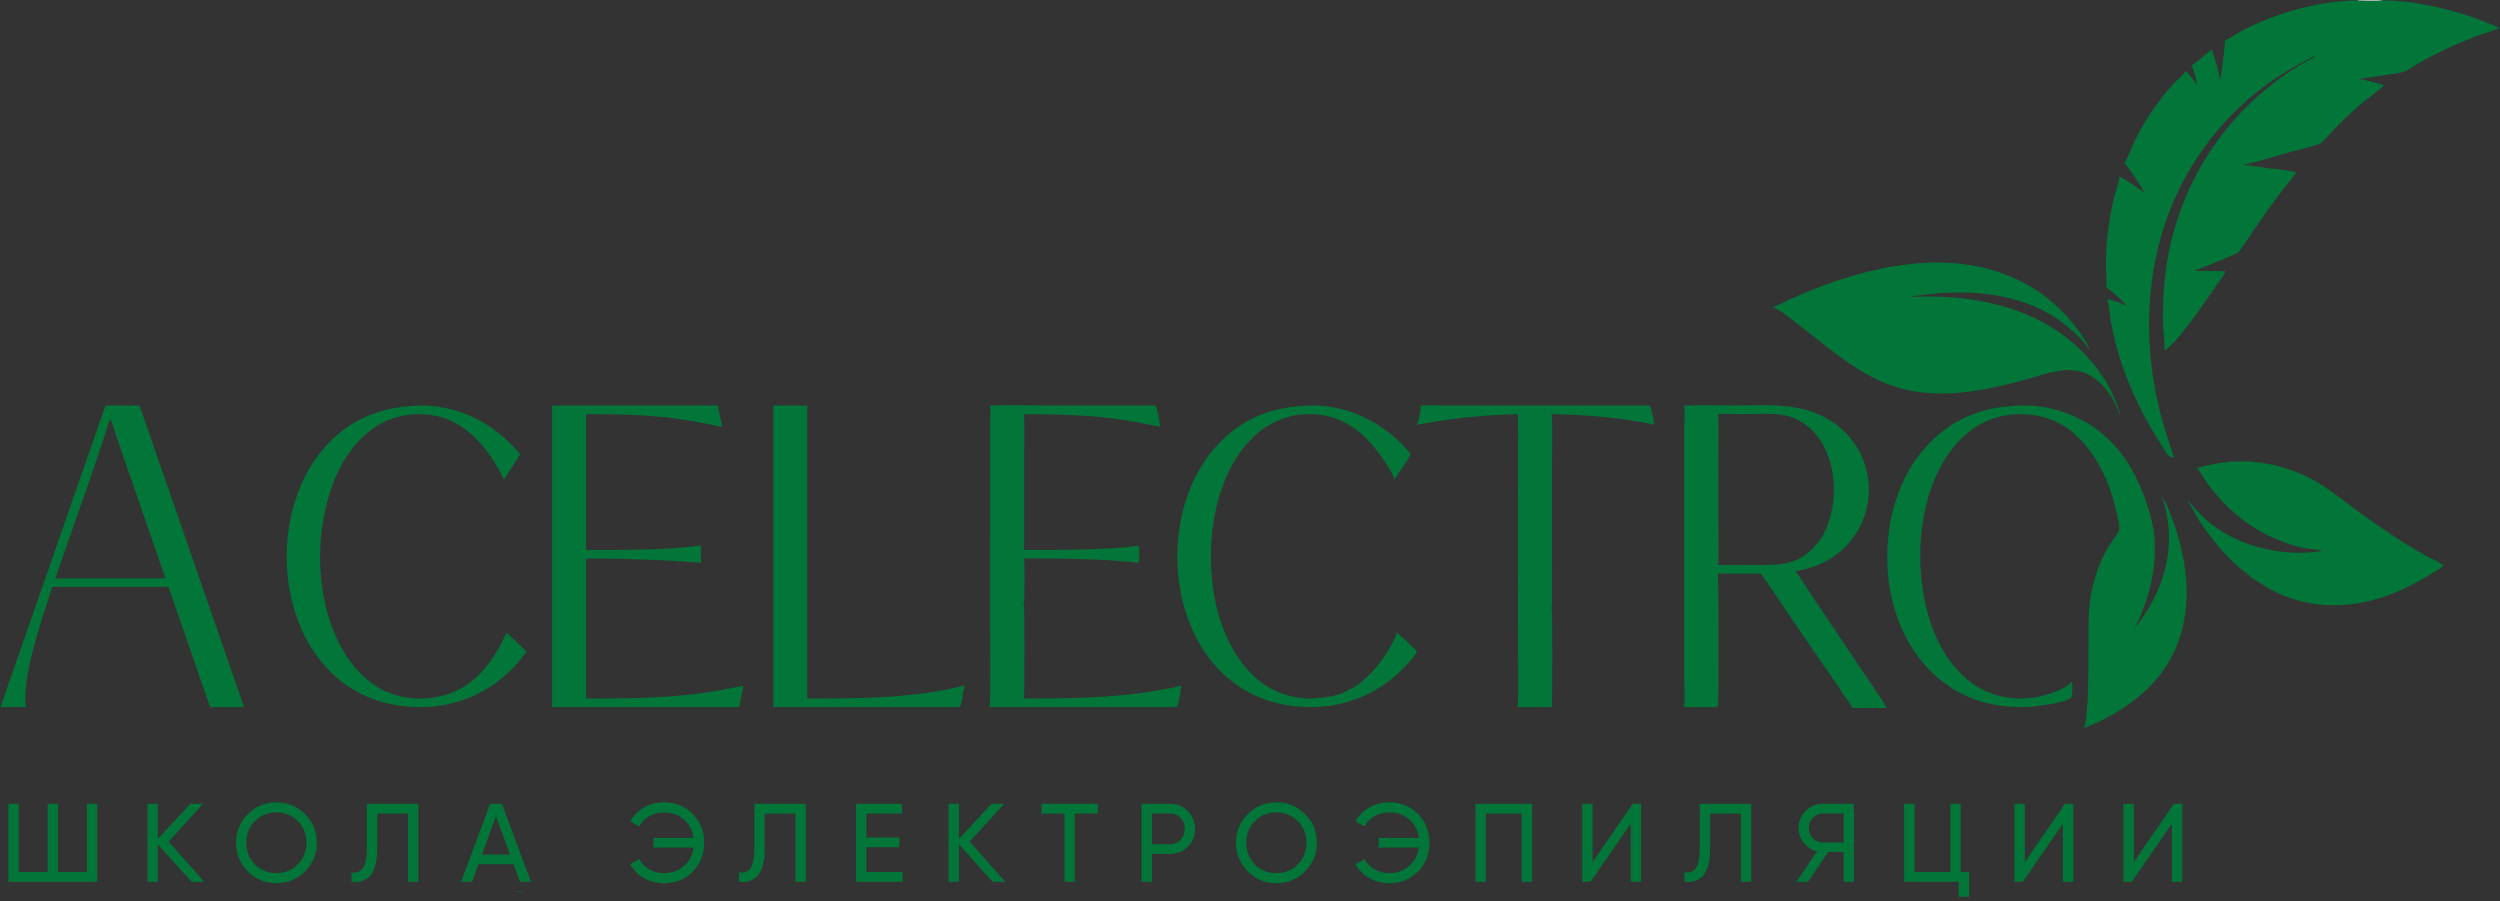 <?xml version="1.0" encoding="UTF-8"?> <svg xmlns="http://www.w3.org/2000/svg" width="516" height="186" viewBox="0 0 516 186" fill="none"><rect x="0" y="0" width="516" height="186" fill="#333333" stroke="none"/><path d="M106.017 183.919C106.688 183.912 107.366 183.885 108.036 183.921L108.019 184H106.033L106.017 183.919Z" fill="#027539"></path><path d="M159.603 83.695H166.615V144.174C177.052 144.175 188.895 144.138 199.004 141.51C199.135 141.944 198.891 142.594 198.693 142.978C198.703 143.008 198.716 143.037 198.721 143.068C198.833 143.631 198.393 145.483 198.085 145.954H159.603V83.695Z" fill="#027539"></path><path d="M293.268 83.719C295.156 83.629 297.07 83.693 298.96 83.694L309.229 83.695L340.48 83.695C340.514 83.738 340.573 83.808 340.601 83.861C340.894 84.396 341.465 87.174 341.349 87.709C340.509 87.338 339.265 87.225 338.355 87.063C332.363 85.998 326.244 85.594 320.167 85.485C320.205 85.555 320.25 85.624 320.275 85.702C320.496 86.372 320.337 94.835 320.338 96.119V115.086C320.337 118.285 320.391 121.494 320.331 124.691C320.325 124.995 320.32 125.188 320.169 125.459C320.218 125.547 320.247 125.588 320.276 125.68C320.445 126.195 320.418 143.561 320.326 145.482C320.317 145.672 320.272 145.786 320.189 145.954H313.167C313.206 145.851 313.214 145.838 313.249 145.724C313.462 145.016 313.304 133.022 313.304 131.1L313.303 101.303C313.303 96.294 313.391 91.263 313.296 86.255C313.29 85.95 313.287 85.755 313.132 85.484C306.115 85.677 299.277 86.334 292.386 87.712C292.408 87.685 292.434 87.661 292.454 87.632C292.765 87.166 293.335 84.283 293.268 83.719Z" fill="#027539"></path><path d="M269.928 83.719C274.334 83.465 279.022 84.717 282.894 86.812C283.221 86.989 283.544 87.173 283.863 87.364C284.183 87.555 284.499 87.752 284.81 87.956C285.122 88.16 285.43 88.37 285.733 88.586C286.036 88.803 286.334 89.025 286.629 89.254C286.923 89.483 287.212 89.718 287.497 89.959C287.782 90.199 288.062 90.446 288.337 90.698C288.612 90.951 288.882 91.208 289.146 91.472C289.41 91.735 289.669 92.004 289.923 92.278C290.278 92.655 290.918 93.236 291.069 93.737C291.066 93.791 291.07 93.845 291.06 93.897C290.991 94.306 288.024 98.738 287.713 98.992C287.716 98.965 287.723 98.937 287.723 98.909C287.719 97.668 284.128 92.818 283.187 91.749C279.979 88.111 276.115 85.766 271.225 85.511C271.086 85.502 270.947 85.496 270.808 85.491C270.668 85.486 270.529 85.483 270.39 85.482C270.251 85.481 270.111 85.481 269.972 85.484C269.833 85.486 269.694 85.49 269.554 85.496C269.415 85.502 269.276 85.51 269.137 85.519C268.997 85.528 268.858 85.54 268.72 85.553C268.581 85.566 268.443 85.58 268.304 85.597C268.165 85.613 268.027 85.632 267.89 85.651C267.752 85.671 267.614 85.693 267.477 85.717C267.339 85.74 267.202 85.766 267.065 85.793C266.928 85.82 266.792 85.848 266.656 85.879C266.52 85.909 266.384 85.941 266.25 85.975C266.114 86.009 265.979 86.045 265.845 86.082C265.71 86.119 265.576 86.159 265.443 86.199C265.31 86.24 265.177 86.282 265.045 86.326C264.912 86.371 264.781 86.416 264.65 86.464C264.518 86.511 264.387 86.561 264.257 86.611C264.128 86.662 263.998 86.715 263.869 86.769C263.74 86.823 263.613 86.879 263.485 86.936C263.358 86.993 263.231 87.052 263.105 87.113C262.979 87.173 262.854 87.236 262.73 87.299C262.606 87.363 262.483 87.428 262.36 87.495C262.237 87.562 262.115 87.631 261.994 87.701C261.873 87.771 261.753 87.842 261.634 87.915C261.515 87.988 261.396 88.063 261.279 88.139C261.161 88.215 261.045 88.293 260.93 88.372C260.815 88.451 260.7 88.531 260.586 88.613C260.472 88.695 260.36 88.778 260.249 88.863C260.138 88.948 260.027 89.034 259.918 89.122C259.809 89.209 259.701 89.299 259.594 89.389C259.486 89.479 259.381 89.571 259.276 89.664C259.171 89.757 259.068 89.851 258.965 89.947C252.879 95.563 250.363 104.533 249.988 112.626C249.577 121.481 251.501 131.593 257.584 138.315C260.888 141.966 265.007 143.977 269.907 144.155C271.829 144.225 276.9 143.71 278.33 142.355C279.995 141.874 281.863 140.059 283.043 138.831C284.955 136.844 286.642 134.407 287.802 131.887C287.979 131.501 288.266 131.007 288.261 130.574C288.879 130.924 292.106 133.931 292.392 134.478C292.308 135.079 291.006 136.469 290.538 136.988C290.392 137.154 290.243 137.318 290.091 137.48C289.941 137.643 289.788 137.803 289.633 137.962C289.478 138.12 289.321 138.276 289.162 138.431C289.004 138.585 288.843 138.738 288.68 138.888C288.518 139.039 288.354 139.187 288.188 139.334C288.022 139.48 287.854 139.624 287.684 139.766C287.515 139.909 287.343 140.048 287.17 140.186C286.997 140.324 286.822 140.459 286.646 140.593C286.469 140.726 286.291 140.857 286.112 140.986C285.932 141.115 285.751 141.242 285.568 141.366C285.386 141.49 285.201 141.612 285.015 141.732C284.83 141.851 284.642 141.969 284.454 142.084C284.266 142.199 284.076 142.311 283.884 142.421C283.693 142.531 283.5 142.639 283.306 142.745C283.112 142.85 282.917 142.953 282.72 143.053C282.523 143.153 282.326 143.251 282.127 143.347C281.928 143.442 281.728 143.535 281.527 143.625C281.326 143.716 281.123 143.804 280.92 143.889C280.716 143.974 280.512 144.057 280.306 144.137C280.101 144.217 279.895 144.295 279.687 144.369C279.48 144.445 279.272 144.517 279.063 144.587C278.854 144.656 278.644 144.723 278.433 144.788C278.223 144.852 278.011 144.914 277.799 144.972C277.587 145.032 277.374 145.088 277.16 145.142C276.947 145.195 276.732 145.246 276.518 145.295C276.303 145.343 276.087 145.388 275.871 145.432C275.655 145.475 275.438 145.515 275.221 145.552C275.004 145.589 274.787 145.624 274.569 145.656C274.351 145.688 274.133 145.717 273.915 145.743C273.696 145.77 273.477 145.794 273.258 145.815C273.039 145.835 272.82 145.853 272.6 145.868C272.38 145.884 272.161 145.897 271.941 145.907C264.741 146.227 257.935 144.188 252.557 139.17C246.315 133.345 243.36 124.796 243.025 116.351C242.683 107.737 245.243 98.442 251.107 92.023C256.271 86.371 262.471 84.007 269.928 83.719Z" fill="#027539"></path><path d="M86.353 83.715C87.256 83.634 88.274 83.736 89.179 83.816C96.453 84.462 102.714 88.16 107.361 93.759L104.025 98.99C101.469 93.699 97.531 88.339 91.833 86.359C87.721 84.93 82.894 85.274 79.005 87.234C73.62 89.946 70.131 95.529 68.259 101.152C64.995 110.953 65.255 123.127 69.841 132.473C72.178 137.238 75.991 141.585 81.09 143.287C85.418 144.731 90.56 144.443 94.637 142.353C99.322 140.021 102.454 135.246 104.551 130.565L108.686 134.476C107.967 135.483 107.193 136.446 106.365 137.363C106.217 137.525 106.067 137.684 105.915 137.842C105.763 138 105.609 138.156 105.453 138.31C105.297 138.464 105.14 138.616 104.98 138.766C104.82 138.916 104.659 139.065 104.497 139.21C104.333 139.356 104.168 139.5 104.001 139.642C103.835 139.784 103.667 139.924 103.497 140.062C103.327 140.199 103.155 140.335 102.982 140.468C102.808 140.601 102.634 140.733 102.457 140.861C102.281 140.991 102.103 141.118 101.923 141.242C101.743 141.367 101.562 141.489 101.38 141.609C101.197 141.729 101.013 141.847 100.828 141.962C100.642 142.078 100.455 142.191 100.267 142.302C100.079 142.413 99.889 142.521 99.698 142.628C99.508 142.734 99.316 142.837 99.122 142.938C98.929 143.039 98.734 143.138 98.538 143.235C98.343 143.331 98.146 143.425 97.947 143.516C97.749 143.608 97.55 143.697 97.35 143.783C97.15 143.87 96.948 143.954 96.746 144.036C96.544 144.117 96.341 144.196 96.137 144.272C95.933 144.349 95.727 144.423 95.521 144.494C95.315 144.565 95.109 144.634 94.901 144.7C94.694 144.766 94.485 144.83 94.276 144.891C94.067 144.951 93.857 145.01 93.646 145.065C93.435 145.121 93.224 145.174 93.012 145.224C92.8 145.274 92.588 145.322 92.375 145.368C92.162 145.413 91.948 145.455 91.734 145.495C91.52 145.535 91.305 145.572 91.09 145.606C90.875 145.64 90.66 145.672 90.444 145.701C90.228 145.73 90.012 145.757 89.796 145.78C89.579 145.804 89.363 145.825 89.146 145.842C88.929 145.861 88.712 145.877 88.494 145.889C88.277 145.902 88.06 145.912 87.842 145.919C80.657 146.169 73.923 144.088 68.592 139.036C62.382 133.151 59.459 124.537 59.187 116.066C58.91 107.453 61.533 98.215 67.442 91.846C72.657 86.226 78.893 83.957 86.353 83.715Z" fill="#027539"></path><path d="M113.954 83.695H148.176L149.065 88.143C145.648 87.419 142.257 86.725 138.787 86.299C132.892 85.575 126.9 85.486 120.968 85.484V113.491C128.874 113.502 136.818 113.597 144.678 112.6V116.15C136.711 115.543 128.963 115.275 120.968 115.267V124.693V144.174C128.483 144.171 136.129 144.115 143.599 143.224C146.915 142.829 150.173 142.213 153.438 141.52L152.574 145.954H113.954V83.695Z" fill="#027539"></path><path d="M204.284 83.719C208.022 83.528 212.007 83.694 215.772 83.694L238.442 83.695C238.916 84.325 239.403 87.317 239.405 88.147C238.739 87.823 237.603 87.754 236.847 87.587C228.431 85.723 219.808 85.488 211.227 85.485C211.279 85.578 211.305 85.613 211.337 85.709C211.544 86.338 211.398 92.802 211.398 94.111V106.482C211.398 108.58 211.447 110.69 211.39 112.787C211.382 113.063 211.35 113.241 211.224 113.491C216.928 113.499 222.643 113.542 228.34 113.218C230.519 113.095 232.817 113.015 234.964 112.6C235.028 112.716 235.04 112.723 235.076 112.874C235.193 113.366 235.183 115.718 234.963 116.154C227.122 115.287 219.112 115.275 211.232 115.267C211.293 115.378 211.346 115.474 211.37 115.599C211.523 116.408 211.473 123.201 211.379 124.27C211.364 124.439 211.311 124.548 211.23 124.693C211.278 124.781 211.308 124.822 211.338 124.913C211.504 125.42 211.469 141.821 211.385 143.64C211.376 143.855 211.335 143.985 211.23 144.174C220.542 144.175 230.084 144.107 239.271 142.443C240.756 142.174 242.31 141.952 243.751 141.507C243.847 142.201 243.254 145.381 242.869 145.954H204.219C204.526 145.39 204.363 130.776 204.363 128.866L204.364 94.983L204.365 87.388C204.366 86.351 204.539 84.693 204.284 83.719Z" fill="#027539"></path><path d="M460.315 95.303C460.525 95.288 460.735 95.276 460.945 95.265C461.155 95.255 461.366 95.247 461.577 95.241C461.788 95.235 461.998 95.231 462.208 95.229C462.419 95.227 462.63 95.227 462.841 95.23C463.051 95.232 463.262 95.237 463.472 95.244C463.682 95.25 463.893 95.259 464.103 95.27C464.314 95.281 464.524 95.294 464.735 95.31C464.944 95.325 465.154 95.342 465.364 95.362C465.574 95.381 465.783 95.403 465.992 95.427C466.202 95.451 466.411 95.477 466.62 95.505C466.828 95.533 467.037 95.563 467.246 95.595C467.453 95.627 467.661 95.662 467.869 95.698C468.077 95.735 468.284 95.773 468.49 95.814C468.697 95.855 468.903 95.898 469.109 95.942C469.315 95.988 469.521 96.035 469.725 96.084C469.931 96.132 470.136 96.183 470.34 96.237C470.543 96.29 470.746 96.345 470.949 96.403C471.152 96.46 471.355 96.519 471.557 96.581C471.758 96.642 471.959 96.706 472.16 96.771C472.36 96.837 472.56 96.905 472.759 96.974C472.958 97.044 473.157 97.115 473.354 97.189C473.552 97.263 473.749 97.338 473.945 97.416C474.142 97.493 474.337 97.573 474.532 97.655C474.726 97.736 474.92 97.819 475.113 97.905C475.306 97.99 475.498 98.078 475.69 98.167C475.881 98.257 476.071 98.349 476.26 98.442C476.45 98.535 476.638 98.63 476.826 98.727C477.013 98.824 477.2 98.923 477.386 99.024C477.571 99.125 477.755 99.228 477.939 99.332C478.123 99.437 478.306 99.543 478.487 99.652C478.668 99.76 478.849 99.871 479.028 99.982C479.207 100.095 479.385 100.208 479.562 100.324C481.889 101.824 484.073 103.602 486.298 105.253C488.732 107.044 491.211 108.77 493.734 110.432C495.97 111.91 498.253 113.311 500.583 114.632C501.498 115.149 503.668 116.102 504.325 116.675C504.03 117.136 503.082 117.631 502.61 117.932C499.312 120.033 495.848 121.862 492.152 123.134C484.663 125.713 476.896 125.644 469.68 122.191C468.683 121.715 467.711 121.152 466.782 120.552C466.129 120.131 465.483 119.639 464.786 119.298C464.763 119.287 464.738 119.276 464.715 119.265C464.545 118.924 462.71 117.588 462.285 117.219C460.837 115.963 459.439 114.584 458.181 113.133C457.334 112.149 456.526 111.134 455.755 110.089C454.983 109.044 454.25 107.971 453.557 106.871C452.841 105.726 452.234 104.155 451.338 103.175C452.174 103.763 452.85 104.789 453.554 105.542C454.129 106.163 454.735 106.751 455.371 107.307C456.007 107.863 456.669 108.385 457.359 108.871C463.428 113.16 472.135 114.995 479.412 113.682C478.856 113.504 478.147 113.487 477.563 113.412C476.55 113.281 475.531 113.126 474.539 112.877C474.342 112.826 474.144 112.774 473.947 112.719C473.75 112.664 473.553 112.608 473.356 112.55C473.16 112.492 472.965 112.432 472.769 112.371C472.575 112.309 472.38 112.245 472.186 112.18C471.993 112.115 471.8 112.048 471.607 111.979C471.414 111.91 471.222 111.839 471.03 111.766C470.84 111.693 470.649 111.619 470.459 111.542C470.269 111.466 470.08 111.388 469.891 111.308C469.702 111.229 469.515 111.147 469.328 111.063C469.14 110.98 468.954 110.896 468.769 110.809C468.584 110.722 468.399 110.633 468.215 110.543C468.031 110.453 467.848 110.361 467.666 110.267C467.484 110.173 467.303 110.078 467.122 109.981C466.942 109.883 466.762 109.784 466.583 109.684C466.405 109.583 466.227 109.481 466.05 109.378C465.874 109.273 465.698 109.168 465.523 109.061C465.348 108.953 465.175 108.845 465.002 108.734C464.829 108.624 464.657 108.512 464.486 108.398C464.315 108.285 464.146 108.169 463.978 108.052C463.809 107.935 463.641 107.816 463.475 107.696C463.308 107.576 463.143 107.455 462.979 107.332C462.814 107.209 462.651 107.084 462.489 106.957C462.327 106.832 462.167 106.704 462.007 106.574C461.847 106.446 461.689 106.315 461.532 106.183C461.374 106.05 461.218 105.916 461.064 105.782C460.909 105.646 460.755 105.51 460.603 105.371C460.451 105.233 460.3 105.094 460.15 104.953C460.001 104.812 459.852 104.67 459.705 104.527C459.558 104.382 459.412 104.237 459.267 104.091C459.123 103.945 458.98 103.797 458.838 103.648C458.697 103.499 458.556 103.348 458.418 103.197C458.279 103.045 458.141 102.892 458.005 102.737C456.966 101.572 456 100.348 455.107 99.064C454.606 98.335 454.148 97.321 453.545 96.703C453.511 96.669 453.477 96.635 453.443 96.602C455.725 95.965 457.956 95.53 460.315 95.303Z" fill="#027539"></path><path d="M21.781 83.695H28.785C29.692 86.139 30.503 88.632 31.358 91.097L36.356 105.502L50.382 145.954H43.368L34.766 121.134H28.683H10.802C8.828 127.176 4.358 139.939 5.345 145.954H0.092L21.781 83.695ZM22.723 86.418C19.227 97.499 15.173 108.38 11.411 119.369H22.918H34.148L26.248 96.532L23.919 89.778C23.541 88.68 23.223 87.458 22.723 86.418Z" fill="#027539"></path><path d="M397.621 54.233C398.401 54.195 399.182 54.178 399.963 54.182C400.745 54.185 401.526 54.21 402.306 54.255C403.087 54.3 403.865 54.365 404.642 54.452C405.419 54.538 406.193 54.645 406.964 54.772C415.825 56.252 423.805 60.89 429.054 68.342C429.692 69.247 431.308 71.285 431.129 72.365C431.126 72.341 431.124 72.317 431.119 72.294C430.817 70.808 426.76 67.359 425.481 66.424C416.485 59.857 404.689 59.527 394.146 61.251C395.119 61.296 396.108 61.222 397.084 61.209C398.464 61.193 399.844 61.22 401.222 61.288C409.275 61.656 417.479 63.63 424.306 68.106C424.688 68.356 425.065 68.614 425.437 68.879C425.809 69.145 426.175 69.418 426.536 69.698C426.897 69.979 427.253 70.266 427.602 70.561C427.952 70.856 428.296 71.157 428.634 71.466C428.972 71.775 429.304 72.09 429.63 72.412C429.955 72.734 430.273 73.063 430.586 73.398C430.898 73.733 431.204 74.074 431.504 74.421C431.802 74.769 432.094 75.122 432.38 75.481C432.73 75.92 433.345 76.58 433.458 77.113C434.731 78.102 437.195 83.72 437.587 85.445L437.521 85.474C437.134 84.625 436.783 83.735 436.343 82.913C435.074 80.535 433.227 78.269 430.737 77.159C429.171 76.461 427.438 76.269 425.744 76.451C422.871 76.759 420.036 77.84 417.246 78.591C409.385 80.707 400.704 82.333 392.668 80.26C384.358 78.117 378.013 72.185 371.326 67.107C369.94 66.054 367.561 64.055 366.016 63.4C365.989 63.388 365.96 63.377 365.933 63.366C366.957 63.065 368.01 62.456 368.987 62.007C370.595 61.267 372.219 60.564 373.858 59.899C381.444 56.832 389.441 54.67 397.621 54.233Z" fill="#027539"></path><path d="M416.439 83.719L416.576 83.711C416.782 83.701 416.989 83.695 417.196 83.69C417.404 83.686 417.611 83.684 417.818 83.685C418.025 83.686 418.232 83.689 418.439 83.695C418.646 83.701 418.853 83.71 419.06 83.721C419.267 83.732 419.473 83.745 419.68 83.761C419.887 83.777 420.093 83.796 420.299 83.817C420.505 83.838 420.711 83.862 420.916 83.888C421.122 83.915 421.328 83.943 421.532 83.975C421.737 84.006 421.942 84.04 422.146 84.076C422.349 84.112 422.553 84.151 422.756 84.192C422.959 84.234 423.162 84.277 423.364 84.324C423.566 84.37 423.767 84.419 423.968 84.47C424.169 84.521 424.369 84.575 424.569 84.631C424.769 84.687 424.967 84.746 425.165 84.807C425.364 84.868 425.561 84.931 425.758 84.997C425.954 85.063 426.15 85.131 426.346 85.202C426.54 85.273 426.734 85.346 426.928 85.421C427.121 85.497 427.314 85.575 427.505 85.655C427.696 85.735 427.886 85.818 428.076 85.903C428.266 85.987 428.454 86.075 428.641 86.164C428.828 86.254 429.014 86.346 429.2 86.44C429.385 86.534 429.569 86.63 429.752 86.729C429.935 86.828 430.117 86.928 430.297 87.031C430.477 87.135 430.656 87.24 430.835 87.347C431.012 87.455 431.189 87.564 431.364 87.676C431.539 87.788 431.713 87.902 431.885 88.018C432.058 88.134 432.229 88.253 432.399 88.373C432.569 88.493 432.737 88.616 432.904 88.74C433.071 88.865 433.236 88.991 433.399 89.12C433.563 89.248 433.725 89.379 433.886 89.511C434.047 89.644 434.206 89.778 434.363 89.915C434.52 90.051 434.676 90.189 434.83 90.329C438.717 93.895 441.061 98.204 442.82 103.154C443.841 106.029 444.588 108.801 444.735 111.865C444.98 116.973 443.907 122.029 441.944 126.723C441.558 127.646 441.129 128.819 440.464 129.559C441.24 128.983 441.843 128.06 442.386 127.258C444.725 123.806 446.49 119.773 447.264 115.652C447.96 111.954 447.799 108.291 446.884 104.645C446.682 103.842 446.49 102.916 446.024 102.226C446.066 102.277 446.109 102.328 446.148 102.38L446.209 102.459C447.275 103.843 448.739 108.079 449.292 109.863C451.865 118.154 452.433 127.412 448.351 135.324C445.385 141.074 440.433 145.192 434.822 148.139C433.312 148.933 431.705 149.733 430.078 150.25C431.379 148.116 430.973 130.988 431.109 127.341C431.157 125.869 431.302 124.406 431.542 122.953C432.15 119.438 433.398 115.809 435.232 112.755C435.705 111.967 437.153 110.122 437.352 109.483C437.361 109.452 437.365 109.421 437.371 109.389C437.593 108.567 436.983 106.365 436.788 105.474C435.731 100.655 433.75 95.915 430.61 92.106C429.99 91.354 429.269 90.471 428.448 89.942C428.295 89.58 427.763 89.225 427.458 88.976C423.971 86.124 419.237 85.102 414.85 85.617C409.879 86.201 405.884 88.828 402.834 92.785C397.032 100.313 395.55 111.428 396.713 120.67C397.649 128.1 400.529 135.968 406.568 140.671C410.375 143.635 415.143 144.636 419.858 143.974C421.775 143.704 426.417 142.296 427.589 140.719C427.615 140.779 427.655 140.868 427.672 140.935C427.806 141.485 427.749 143.513 427.476 144.014C426.306 145.063 420.361 145.827 418.638 145.905C411.374 146.228 404.62 144.257 399.168 139.197C393.003 133.477 389.893 125.02 389.555 116.67C389.202 107.965 391.614 98.696 397.55 92.185C402.725 86.508 408.935 84.021 416.439 83.719Z" fill="#027539"></path><path d="M347.55 83.719C350.986 83.565 354.48 83.691 357.921 83.691C362.342 83.69 367.045 83.355 371.394 84.268C371.718 84.333 372.04 84.406 372.36 84.488C372.68 84.569 372.998 84.659 373.314 84.758C373.629 84.856 373.942 84.962 374.252 85.077C374.562 85.192 374.869 85.314 375.173 85.445C375.477 85.576 375.777 85.714 376.074 85.861C376.371 86.007 376.664 86.161 376.953 86.323C377.242 86.484 377.527 86.654 377.807 86.83C378.088 87.007 378.363 87.191 378.634 87.382C378.746 87.46 378.858 87.54 378.969 87.621C379.079 87.702 379.188 87.784 379.297 87.868C379.405 87.952 379.513 88.037 379.619 88.124C379.725 88.21 379.831 88.298 379.935 88.387C380.039 88.476 380.142 88.567 380.244 88.659C380.346 88.751 380.447 88.844 380.546 88.938C380.646 89.032 380.744 89.128 380.841 89.225C380.939 89.322 381.035 89.42 381.129 89.519C381.224 89.619 381.318 89.719 381.41 89.821C381.503 89.923 381.594 90.025 381.683 90.129C381.773 90.234 381.862 90.339 381.949 90.445C382.036 90.551 382.122 90.659 382.207 90.767C382.291 90.875 382.374 90.985 382.456 91.096C382.538 91.206 382.618 91.318 382.697 91.43C382.776 91.543 382.854 91.656 382.93 91.771C383.007 91.885 383.081 92.001 383.154 92.117C383.228 92.234 383.3 92.351 383.371 92.469C383.441 92.588 383.51 92.707 383.578 92.827C383.645 92.947 383.711 93.068 383.776 93.189C383.841 93.311 383.904 93.434 383.965 93.557C384.026 93.68 384.086 93.804 384.145 93.929C384.203 94.054 384.26 94.18 384.316 94.306C384.371 94.432 384.425 94.559 384.478 94.687C384.53 94.814 384.581 94.943 384.63 95.072C384.679 95.2 384.726 95.33 384.771 95.46C384.817 95.59 384.862 95.721 384.905 95.852C384.947 95.983 384.988 96.115 385.028 96.248C385.067 96.38 385.105 96.513 385.141 96.646C385.177 96.779 385.211 96.913 385.244 97.047C385.277 97.181 385.308 97.315 385.338 97.45C385.367 97.585 385.395 97.721 385.421 97.856C385.447 97.992 385.472 98.128 385.494 98.264C385.517 98.398 385.538 98.534 385.558 98.669C385.577 98.803 385.595 98.939 385.612 99.075C385.627 99.21 385.642 99.346 385.655 99.481C385.668 99.618 385.679 99.753 385.688 99.889C385.698 100.026 385.705 100.162 385.712 100.298C385.718 100.435 385.723 100.571 385.726 100.708C385.728 100.844 385.73 100.981 385.73 101.118C385.729 101.254 385.727 101.39 385.723 101.526C385.719 101.663 385.714 101.8 385.706 101.936C385.699 102.072 385.691 102.208 385.681 102.345C385.67 102.481 385.658 102.617 385.644 102.753C385.63 102.889 385.614 103.024 385.597 103.16C385.58 103.295 385.562 103.43 385.542 103.565C385.522 103.7 385.499 103.835 385.476 103.97C385.452 104.104 385.426 104.238 385.4 104.372C385.373 104.505 385.344 104.638 385.314 104.772C385.284 104.905 385.252 105.037 385.218 105.17C385.185 105.302 385.15 105.434 385.114 105.565C385.077 105.697 385.039 105.828 384.998 105.958C384.959 106.088 384.917 106.218 384.874 106.348C384.832 106.477 384.787 106.606 384.74 106.734C384.694 106.863 384.647 106.99 384.598 107.117C384.548 107.244 384.498 107.371 384.445 107.496C384.393 107.622 384.339 107.747 384.284 107.872C384.228 107.996 384.171 108.12 384.113 108.243C384.054 108.366 383.994 108.488 383.933 108.61C383.871 108.732 383.808 108.852 383.744 108.972C383.68 109.092 383.614 109.211 383.547 109.33C383.479 109.448 383.411 109.565 383.341 109.682C383.271 109.798 383.199 109.914 383.126 110.029C383.053 110.143 382.979 110.257 382.903 110.37C382.827 110.483 382.75 110.595 382.672 110.706C379.728 114.912 375.448 117.085 370.512 117.938C370.56 117.974 370.641 118.035 370.687 118.081C371.33 118.718 371.881 119.797 372.392 120.561L376.455 126.628L384.986 139.374C386.397 141.482 387.921 143.573 389.238 145.739C389.319 145.872 389.335 145.97 389.331 146.125H382.27C382.267 146.094 382.268 146.064 382.261 146.034C382.164 145.573 380.593 143.381 380.188 143.074C380.184 143.034 380.189 142.992 380.177 142.953C379.973 142.335 376.509 137.511 375.843 136.535L367.785 124.746C366.416 122.743 365.09 120.689 363.664 118.729C363.56 118.586 363.447 118.494 363.309 118.389H354.49C354.514 118.434 354.54 118.478 354.562 118.524C354.718 118.853 354.801 145.114 354.553 145.954H347.482C347.573 145.789 347.604 145.693 347.617 145.501C347.736 143.704 347.627 141.838 347.628 140.032L347.629 128.747V94.983L347.63 87.388C347.632 86.35 347.804 84.694 347.55 83.719ZM354.511 85.538C354.63 85.771 354.652 85.935 354.658 86.193C354.719 88.635 354.666 91.093 354.667 93.536L354.666 107.704C354.666 108.927 354.816 115.742 354.605 116.381C354.573 116.479 354.55 116.509 354.498 116.604L361.94 116.61C366.596 116.613 370.531 116.866 374.113 113.242C374.288 113.065 374.472 112.886 374.564 112.648C376.653 111.043 377.986 106.482 378.327 103.961C378.954 99.323 378.059 93.955 375.208 90.17C373.3 87.638 370.708 85.988 367.57 85.594C365.019 85.274 362.171 85.477 359.592 85.478C358.008 85.479 356.06 85.302 354.511 85.538Z" fill="#027539"></path><path d="M486.678 0H491.593L491.596 0.081C498.053 -0.007 507.391 2.183 513.354 4.712C514.131 5.041 515.095 5.316 515.794 5.784C515.014 6.263 513.265 6.692 512.332 7.032C510.142 7.822 507.986 8.698 505.864 9.659C503.624 10.689 501.426 11.805 499.271 13.007C498.248 13.576 497.238 14.439 496.134 14.806C495.149 15.134 493.993 15.214 492.97 15.375L486.927 16.316C488.5 16.523 490.522 17.116 492.041 17.602C491.826 18.065 488.486 20.481 487.848 21.013C485.81 22.709 483.842 24.566 481.985 26.459C481.035 27.428 479.98 28.826 478.923 29.616C477.098 30.323 474.69 30.827 472.753 31.369C469.529 32.271 466.292 33.3 463.031 34.048C464.725 34.151 466.466 34.484 468.152 34.709C470.039 34.961 471.984 35.13 473.85 35.499C473.849 35.528 473.851 35.557 473.846 35.586C473.751 36.094 471.421 38.824 470.955 39.439C468.956 42.074 467.035 44.8 465.147 47.517C464.424 48.555 462.679 51.44 461.876 52.135C461.582 52.431 453.796 55.618 452.866 55.911C454.999 55.919 457.132 55.939 459.265 55.972C459.266 56.069 459.274 56.112 459.235 56.215C458.946 56.984 458.02 58.093 457.531 58.816C455.666 61.58 449.167 71.116 446.691 72.35C446.941 71.612 446.506 68.216 446.462 67.176C446.398 65.452 446.403 63.728 446.475 62.004C446.548 60.28 446.688 58.562 446.896 56.85C446.95 56.374 447.01 55.898 447.076 55.424C447.142 54.949 447.213 54.475 447.291 54.003C447.368 53.53 447.452 53.058 447.541 52.587C447.63 52.117 447.724 51.647 447.825 51.179C447.925 50.71 448.032 50.243 448.143 49.778C448.255 49.312 448.373 48.847 448.496 48.385C448.619 47.922 448.748 47.461 448.882 47.001C449.016 46.542 449.156 46.084 449.302 45.628C449.447 45.172 449.598 44.718 449.755 44.266C449.912 43.813 450.074 43.363 450.241 42.915C450.409 42.467 450.582 42.02 450.761 41.577C450.939 41.133 451.123 40.691 451.312 40.252C451.501 39.813 451.696 39.376 451.896 38.941C452.096 38.507 452.301 38.075 452.512 37.646C452.722 37.217 452.937 36.79 453.158 36.366C453.38 35.942 453.606 35.521 453.837 35.103C454.068 34.685 454.304 34.27 454.545 33.857C454.786 33.445 455.033 33.036 455.284 32.63C455.535 32.224 455.791 31.821 456.052 31.421C456.313 31.021 456.579 30.625 456.85 30.232C457.121 29.839 457.396 29.449 457.677 29.063C457.957 28.677 458.241 28.294 458.531 27.915C458.821 27.536 459.115 27.161 459.414 26.789C459.712 26.417 460.015 26.049 460.323 25.685C460.631 25.321 460.943 24.961 461.26 24.605C461.576 24.248 461.896 23.896 462.222 23.548C462.547 23.2 462.876 22.856 463.209 22.516C463.543 22.176 463.881 21.84 464.222 21.508C464.564 21.177 464.909 20.849 465.259 20.526C465.609 20.204 465.962 19.885 466.319 19.571C466.677 19.257 467.038 18.947 467.403 18.642C467.768 18.337 468.137 18.037 468.509 17.741C469.495 16.955 470.506 16.203 471.541 15.485C472.576 14.767 473.634 14.085 474.714 13.439C475.783 12.794 477.096 12.258 478.064 11.492C477.951 11.507 477.931 11.505 477.806 11.548C477.43 11.678 477.02 11.944 476.656 12.124C475.196 12.846 473.8 13.618 472.401 14.454C472.092 14.638 471.785 14.825 471.479 15.014C471.174 15.203 470.87 15.396 470.567 15.591C470.266 15.786 469.965 15.984 469.667 16.185C469.369 16.386 469.072 16.589 468.777 16.795C468.483 17.002 468.19 17.211 467.899 17.423C467.608 17.634 467.319 17.849 467.032 18.066C466.745 18.284 466.46 18.504 466.178 18.726C465.895 18.949 465.614 19.174 465.336 19.402C465.056 19.63 464.78 19.86 464.505 20.093C464.231 20.327 463.959 20.562 463.688 20.8C463.418 21.039 463.15 21.279 462.884 21.523C462.618 21.766 462.354 22.012 462.093 22.26C461.832 22.508 461.573 22.759 461.316 23.012C461.059 23.265 460.805 23.52 460.553 23.778C460.301 24.036 460.051 24.296 459.804 24.559C459.557 24.821 459.311 25.086 459.069 25.353C458.826 25.621 458.586 25.89 458.349 26.162C458.111 26.433 457.876 26.707 457.644 26.983C457.411 27.259 457.181 27.538 456.954 27.818C456.727 28.098 456.502 28.381 456.28 28.665C456.058 28.95 455.838 29.237 455.621 29.526C455.404 29.814 455.189 30.105 454.978 30.398C454.766 30.691 454.557 30.985 454.351 31.282C454.145 31.579 453.942 31.877 453.741 32.178C453.54 32.478 453.342 32.781 453.146 33.085C452.951 33.389 452.758 33.695 452.569 34.003C452.379 34.311 452.192 34.62 452.008 34.932C451.824 35.243 451.643 35.556 451.465 35.871C451.287 36.186 451.111 36.502 450.939 36.82C450.767 37.138 450.597 37.458 450.43 37.779C450.264 38.1 450.1 38.423 449.94 38.748C449.779 39.072 449.621 39.398 449.466 39.725C442.957 53.464 442.12 69.124 445.537 83.835C446.366 87.413 447.499 90.871 448.698 94.335C448.489 94.387 448.307 94.418 448.091 94.425C447.186 93.914 446.458 92.36 445.891 91.489C441.541 84.802 438.366 77.695 436.425 69.924C436.119 68.652 435.857 67.371 435.639 66.081C435.459 65.043 435.315 62.513 434.865 61.715C435.889 61.931 438.037 62.557 438.866 63.152C438.633 62.503 435.436 59.703 434.689 59.297C434.948 58.575 434.677 56.426 434.669 55.518C434.647 52.759 434.779 49.941 435.138 47.206C435.308 45.966 435.513 44.732 435.755 43.505C435.997 42.277 436.274 41.058 436.587 39.847C436.791 39.062 437.537 37.097 437.446 36.415C438.244 36.763 442.198 39.297 442.555 39.856C442.555 39.818 442.56 39.78 442.555 39.743C442.497 39.29 438.914 33.934 438.491 33.588C439.092 32.844 440.171 29.937 440.708 28.838C441.208 27.833 441.741 26.847 442.307 25.879C442.874 24.911 443.472 23.964 444.102 23.037C444.787 22.019 445.509 21.029 446.267 20.066C447.026 19.104 447.82 18.171 448.649 17.27C449.206 16.661 450.837 15.256 451.094 14.634C451.6 14.979 453.255 17.037 453.402 17.624C453.548 16.99 452.667 14.13 452.33 13.512C452.772 13.301 456.107 10.611 456.413 10.225C456.496 10.306 456.556 10.382 456.599 10.49C457.004 11.483 457.956 14.898 458.11 15.972C458.139 16.174 458.094 16.354 458.024 16.541C458.13 16.38 458.242 16.216 458.294 16.027C458.563 15.058 459.299 9.227 459.23 8.338C459.926 8.126 460.733 7.511 461.375 7.142C462.519 6.483 463.677 5.84 464.876 5.288C471.644 2.176 479.225 0.195 486.681 0.081L486.678 0ZM486.678 0L486.681 0.081C487.519 0.157 490.824 0.211 491.596 0.081L491.593 0H486.678Z" fill="#027539"></path><path d="M486.678 0H491.593L491.596 0.081C490.824 0.211 487.519 0.157 486.681 0.081L486.678 0Z" fill="white" fill-opacity="0.831"></path><path d="M17.94 179.976V165.9H20.079V182H1.725V165.9H3.864V179.976H9.844V165.9H11.96V179.976H17.94ZM34.805 173.72L42.142 182H39.52L32.574 174.272V182H30.435V165.9H32.574V173.168L39.29 165.9H41.912L34.805 173.72ZM48.725 173.95C48.725 171.619 49.53 169.649 51.14 168.039C52.75 166.414 54.72 165.601 57.051 165.601C59.381 165.601 61.352 166.414 62.962 168.039C64.587 169.649 65.4 171.619 65.4 173.95C65.4 176.265 64.587 178.236 62.962 179.861C61.352 181.486 59.381 182.299 57.051 182.299C54.72 182.299 52.75 181.486 51.14 179.861C49.53 178.22 48.725 176.25 48.725 173.95ZM63.261 173.95C63.261 172.171 62.663 170.684 61.467 169.488C60.301 168.277 58.829 167.671 57.051 167.671C55.287 167.671 53.808 168.277 52.612 169.488C51.431 170.699 50.841 172.187 50.841 173.95C50.841 175.698 51.431 177.185 52.612 178.412C53.808 179.608 55.287 180.206 57.051 180.206C58.829 180.206 60.301 179.608 61.467 178.412C62.663 177.185 63.261 175.698 63.261 173.95ZM72.547 182V180.068C73.636 180.221 74.433 179.915 74.939 179.148C75.461 178.381 75.721 177.009 75.721 175.031V165.9H86.347V182H84.208V167.924H77.86V175.031C77.86 176.457 77.722 177.661 77.446 178.642C77.186 179.623 76.802 180.359 76.296 180.85C75.806 181.341 75.254 181.678 74.64 181.862C74.042 182.031 73.345 182.077 72.547 182ZM109.588 182H107.311L106 178.389H98.755L97.444 182H95.167L101.17 165.9H103.585L109.588 182ZM102.366 168.453L99.491 176.388H105.264L102.366 168.453ZM137.017 165.601C139.44 165.601 141.433 166.406 142.997 168.016C144.561 169.611 145.343 171.589 145.343 173.95C145.343 176.296 144.561 178.274 142.997 179.884C141.433 181.494 139.44 182.299 137.017 182.299C135.545 182.299 134.18 181.946 132.923 181.241C131.681 180.52 130.73 179.562 130.071 178.366L131.934 177.308C132.379 178.182 133.061 178.887 133.981 179.424C134.901 179.945 135.913 180.206 137.017 180.206C138.704 180.206 140.091 179.715 141.18 178.734C142.299 177.737 142.959 176.472 143.158 174.939H134.878V172.938H143.158C142.959 171.405 142.299 170.14 141.18 169.143C140.091 168.162 138.704 167.671 137.017 167.671C135.913 167.671 134.901 167.939 133.981 168.476C133.076 168.997 132.394 169.703 131.934 170.592L130.071 169.511C130.73 168.33 131.689 167.38 132.946 166.659C134.173 165.954 135.53 165.601 137.017 165.601ZM152.526 182V180.068C153.615 180.221 154.412 179.915 154.918 179.148C155.44 178.381 155.7 177.009 155.7 175.031V165.9H166.326V182H164.187V167.924H157.839V175.031C157.839 176.457 157.701 177.661 157.425 178.642C157.165 179.623 156.781 180.359 156.275 180.85C155.785 181.341 155.233 181.678 154.619 181.862C154.021 182.031 153.324 182.077 152.526 182ZM178.826 174.87V179.976H186.301V182H176.687V165.9H186.186V167.924H178.826V172.869H185.611V174.87H178.826ZM200.153 173.72L207.49 182H204.868L197.922 174.272V182H195.783V165.9H197.922V173.168L204.638 165.9H207.26L200.153 173.72ZM214.983 165.9H226.598V167.924H221.837V182H219.721V167.924H214.983V165.9ZM235.615 165.9H241.457C242.929 165.9 244.164 166.398 245.16 167.395C246.157 168.392 246.655 169.618 246.655 171.075C246.655 172.532 246.157 173.758 245.16 174.755C244.164 175.752 242.929 176.25 241.457 176.25H237.754V182H235.615V165.9ZM237.754 174.249H241.457C242.362 174.249 243.098 173.95 243.665 173.352C244.248 172.723 244.539 171.964 244.539 171.075C244.539 170.155 244.248 169.396 243.665 168.798C243.083 168.2 242.347 167.901 241.457 167.901H237.754V174.249ZM255.118 173.95C255.118 171.619 255.923 169.649 257.533 168.039C259.143 166.414 261.114 165.601 263.444 165.601C265.775 165.601 267.745 166.414 269.355 168.039C270.981 169.649 271.793 171.619 271.793 173.95C271.793 176.265 270.981 178.236 269.355 179.861C267.745 181.486 265.775 182.299 263.444 182.299C261.114 182.299 259.143 181.486 257.533 179.861C255.923 178.22 255.118 176.25 255.118 173.95ZM269.654 173.95C269.654 172.171 269.056 170.684 267.86 169.488C266.695 168.277 265.223 167.671 263.444 167.671C261.681 167.671 260.201 168.277 259.005 169.488C257.825 170.699 257.234 172.187 257.234 173.95C257.234 175.698 257.825 177.185 259.005 178.412C260.201 179.608 261.681 180.206 263.444 180.206C265.223 180.206 266.695 179.608 267.86 178.412C269.056 177.185 269.654 175.698 269.654 173.95ZM286.706 165.601C289.128 165.601 291.122 166.406 292.686 168.016C294.25 169.611 295.032 171.589 295.032 173.95C295.032 176.296 294.25 178.274 292.686 179.884C291.122 181.494 289.128 182.299 286.706 182.299C285.234 182.299 283.869 181.946 282.612 181.241C281.37 180.52 280.419 179.562 279.76 178.366L281.623 177.308C282.067 178.182 282.75 178.887 283.67 179.424C284.59 179.945 285.602 180.206 286.706 180.206C288.392 180.206 289.78 179.715 290.869 178.734C291.988 177.737 292.647 176.472 292.847 174.939H284.567V172.938H292.847C292.647 171.405 291.988 170.14 290.869 169.143C289.78 168.162 288.392 167.671 286.706 167.671C285.602 167.671 284.59 167.939 283.67 168.476C282.765 168.997 282.083 169.703 281.623 170.592L279.76 169.511C280.419 168.33 281.377 167.38 282.635 166.659C283.861 165.954 285.218 165.601 286.706 165.601ZM304.539 165.9H316.223V182H314.084V167.924H306.678V182H304.539V165.9ZM338.722 182H336.583V169.994L328.303 182H326.578V165.9H328.717V177.929L336.997 165.9H338.722V182ZM347.662 182V180.068C348.751 180.221 349.548 179.915 350.054 179.148C350.576 178.381 350.836 177.009 350.836 175.031V165.9H361.462V182H359.323V167.924H352.975V175.031C352.975 176.457 352.837 177.661 352.561 178.642C352.301 179.623 351.917 180.359 351.411 180.85C350.921 181.341 350.369 181.678 349.755 181.862C349.157 182.031 348.46 182.077 347.662 182ZM376.216 165.9H382.656V182H380.54V175.836H377.343L373.18 182H370.765L375.043 175.698C373.939 175.453 373.027 174.87 372.306 173.95C371.585 173.045 371.225 172.026 371.225 170.891C371.225 169.511 371.708 168.338 372.674 167.372C373.655 166.391 374.836 165.9 376.216 165.9ZM376.216 173.904H380.54V167.901H376.216C375.449 167.901 374.775 168.192 374.192 168.775C373.625 169.342 373.341 170.048 373.341 170.891C373.341 171.734 373.625 172.447 374.192 173.03C374.775 173.613 375.449 173.904 376.216 173.904ZM404.692 165.9V179.976H406.417V185.082H404.278V182H393.008V165.9H395.147V179.976H402.553V165.9H404.692ZM427.932 182H425.793V169.994L417.513 182H415.788V165.9H417.927V177.929L426.207 165.9H427.932V182ZM450.42 182H448.281V169.994L440.001 182H438.276V165.9H440.415V177.929L448.695 165.9H450.42V182Z" fill="#027539"></path></svg> 